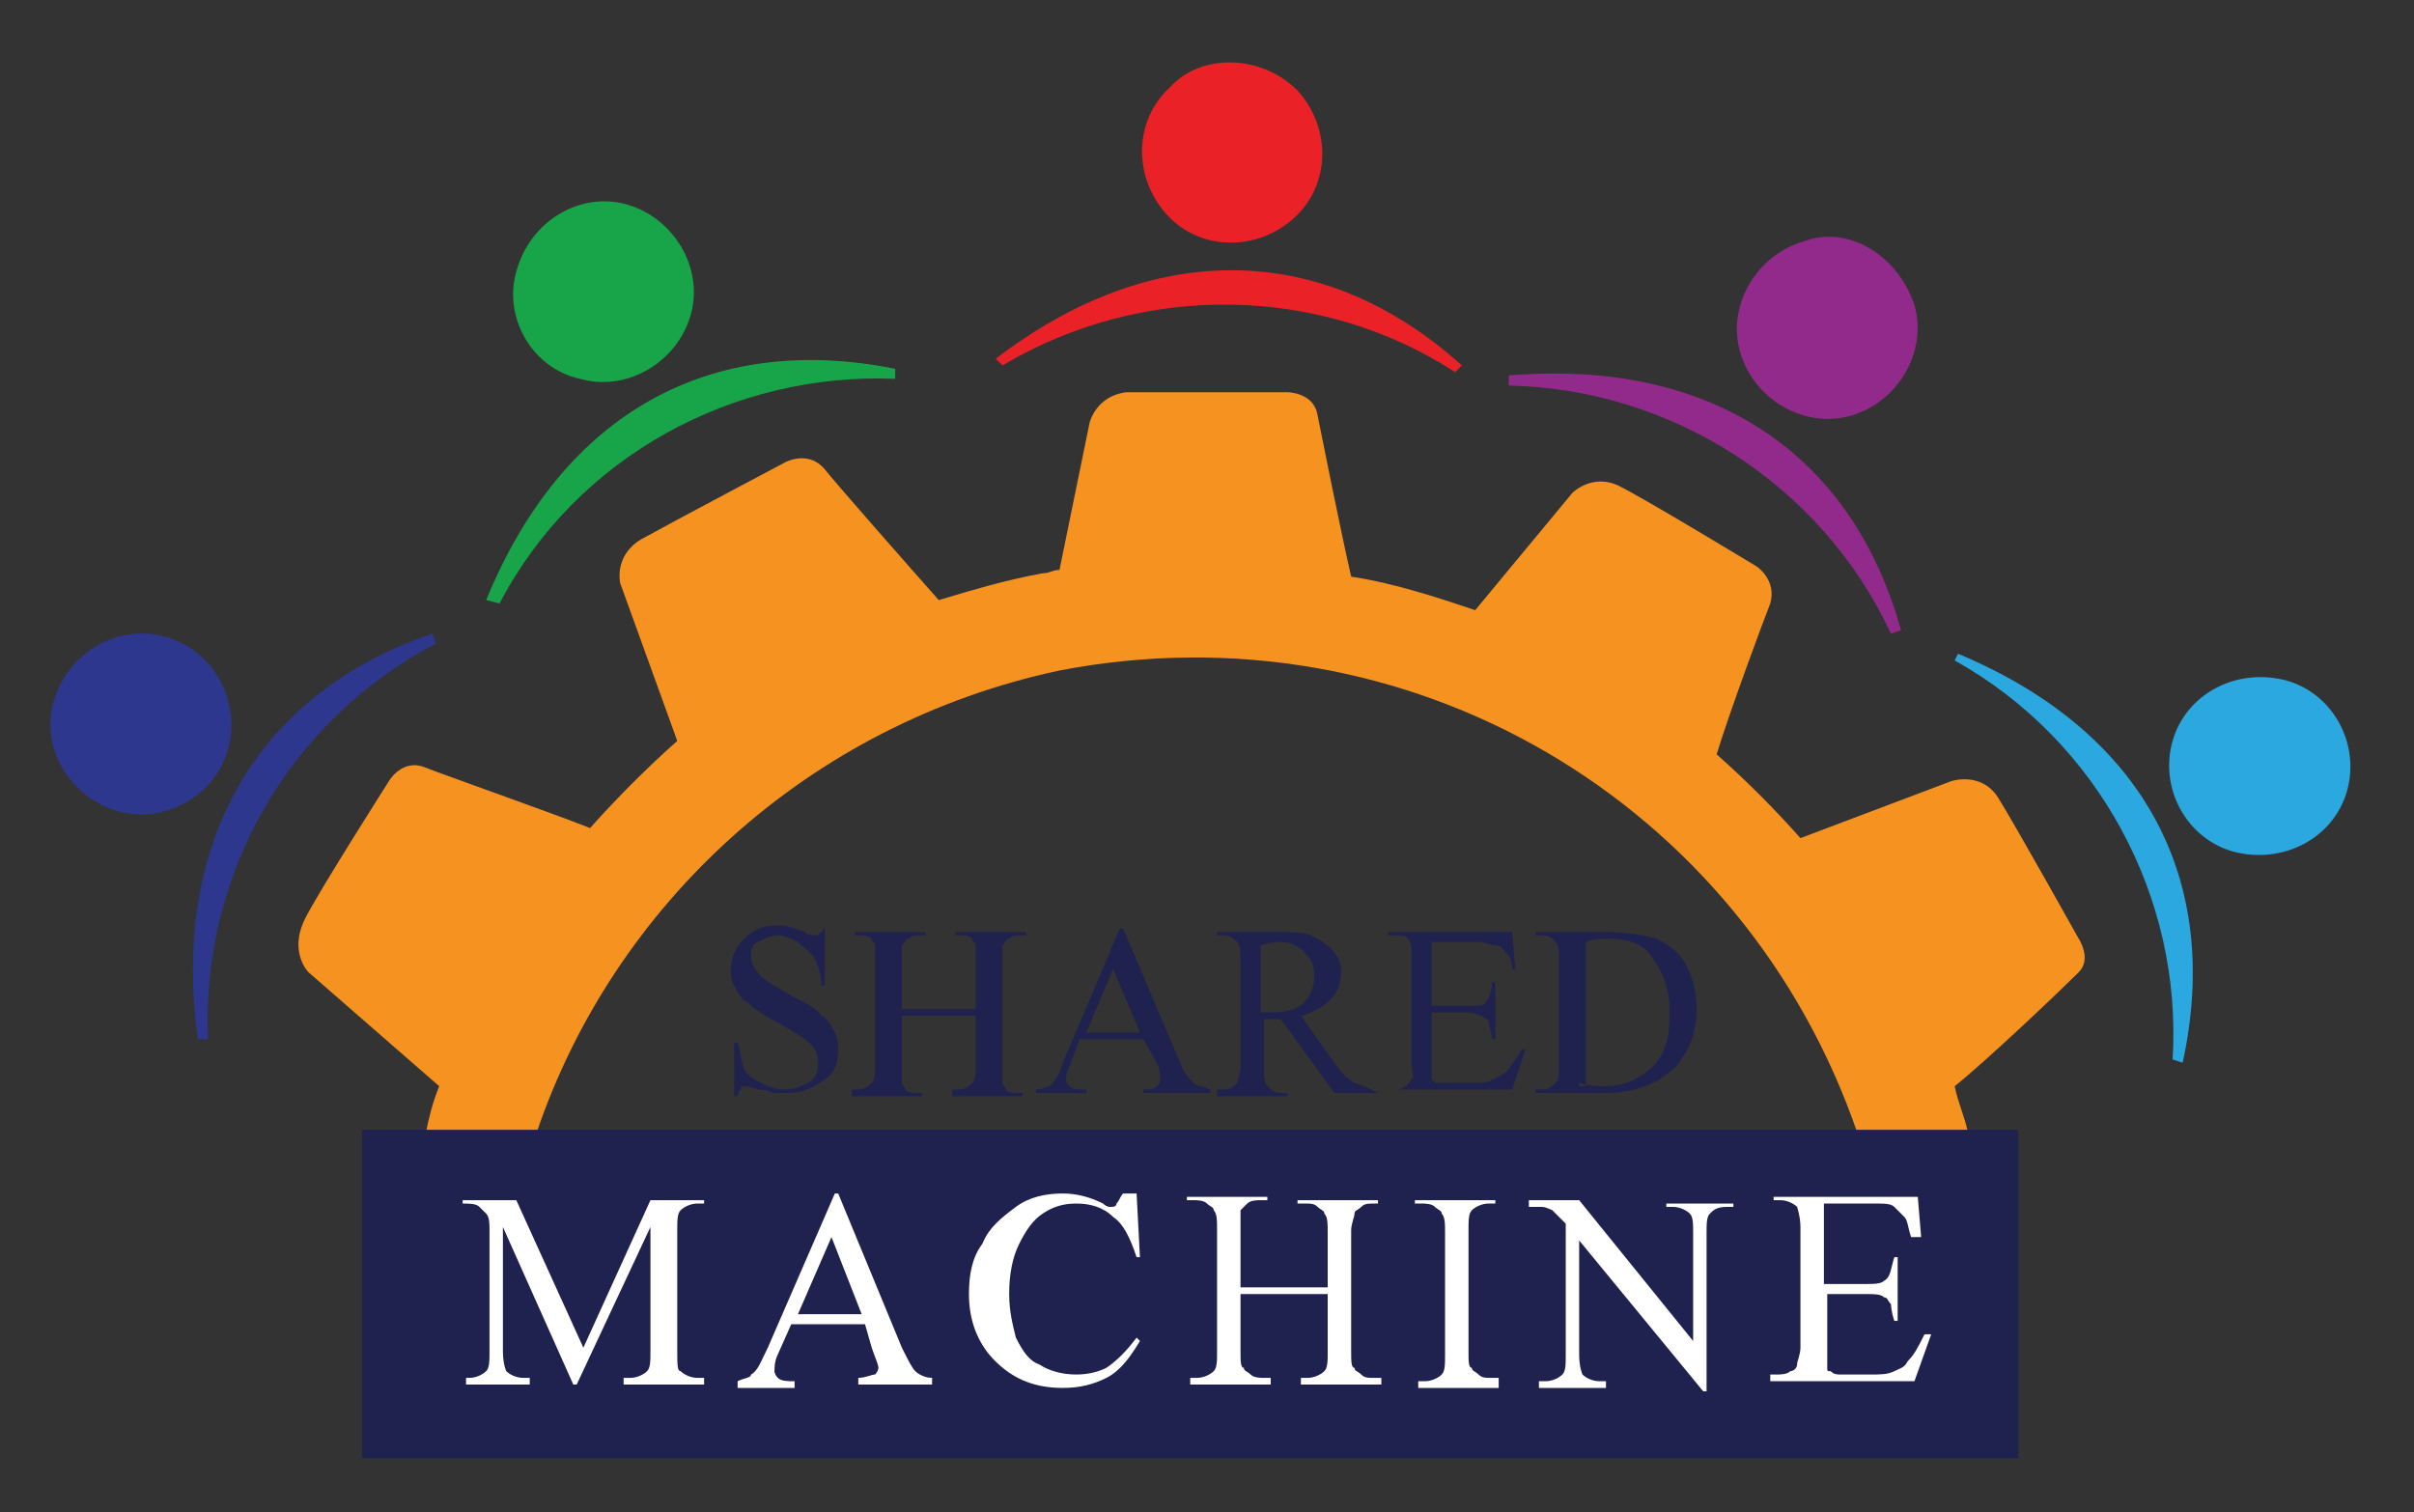 <?xml version="1.0" encoding="utf-8"?>
<!-- Generator: Adobe Illustrator 28.0.0, SVG Export Plug-In . SVG Version: 6.00 Build 0)  -->
<svg version="1.1" id="Layer_1" xmlns="http://www.w3.org/2000/svg" xmlns:xlink="http://www.w3.org/1999/xlink" x="0px" y="0px"
	 viewBox="0 0 72 45.1" style="enable-background:new 0 0 72 45.1;" xml:space="preserve">
<rect x="0" y="0" width="72" height="45.1" fill="#333333" stroke="none"/>
<style type="text/css">
	.st0{fill-rule:evenodd;clip-rule:evenodd;fill:#1F214F;}
	.st1{fill-rule:evenodd;clip-rule:evenodd;fill:#F69320;}
	.st2{fill-rule:evenodd;clip-rule:evenodd;fill:#EA2227;}
	.st3{fill-rule:evenodd;clip-rule:evenodd;fill:#922A8C;}
	.st4{fill-rule:evenodd;clip-rule:evenodd;fill:#18A54A;}
	.st5{fill-rule:evenodd;clip-rule:evenodd;fill:#2D378D;}
	.st6{fill-rule:evenodd;clip-rule:evenodd;fill:#2BA8E0;}
	.st7{fill:#FFFFFF;}
</style>
<g>
	<path class="st0" d="M24.6,27.7v1.7h-0.1c0-0.3-0.1-0.6-0.2-0.8c-0.1-0.2-0.3-0.3-0.5-0.5c-0.2-0.1-0.4-0.2-0.6-0.2
		c-0.2,0-0.4,0.1-0.6,0.2c-0.2,0.1-0.2,0.3-0.2,0.5c0,0.1,0.1,0.3,0.2,0.4c0.1,0.2,0.5,0.4,1,0.7c0.4,0.2,0.8,0.4,0.9,0.6
		c0.2,0.1,0.3,0.3,0.4,0.5C25,31,25,31.2,25,31.3c0,0.4-0.1,0.7-0.4,0.9c-0.3,0.2-0.6,0.4-1.1,0.4c-0.1,0-0.3,0-0.4,0
		c-0.1,0-0.2-0.1-0.5-0.1c-0.2-0.1-0.4-0.1-0.4-0.1c-0.1,0-0.1,0-0.1,0.1c0,0-0.1,0.1-0.1,0.2h-0.1v-1.6H22c0.1,0.3,0.1,0.6,0.2,0.8
		c0.1,0.2,0.3,0.3,0.5,0.4c0.2,0.1,0.4,0.2,0.7,0.2c0.3,0,0.5-0.1,0.7-0.2c0.2-0.1,0.3-0.3,0.3-0.6c0-0.1,0-0.2-0.1-0.4
		c-0.1-0.2-0.2-0.2-0.3-0.3c-0.1-0.1-0.3-0.2-0.8-0.5c-0.4-0.2-0.7-0.4-0.9-0.6c-0.2-0.1-0.3-0.3-0.4-0.5c-0.1-0.2-0.1-0.3-0.1-0.5
		c0-0.3,0.1-0.6,0.4-0.9c0.3-0.3,0.6-0.4,1-0.4c0.3,0,0.5,0.1,0.8,0.2c0.1,0.1,0.2,0.1,0.3,0.1c0.1,0,0.1,0,0.2-0.1
		c0,0,0.1-0.1,0.1-0.2l0,0V27.7z"/>
	<path class="st0" d="M26.9,30.1h2.2v-1.4c0-0.2,0-0.4,0-0.5c0-0.1-0.1-0.1-0.1-0.2c-0.1-0.1-0.2-0.1-0.3-0.1h-0.2v-0.1h2.1v0.1
		h-0.2c-0.1,0-0.2,0-0.3,0.1c-0.1,0-0.1,0.1-0.2,0.2c0,0.1,0,0.2,0,0.5v3.1c0,0.2,0,0.4,0,0.5c0,0.1,0.1,0.1,0.1,0.2
		c0.1,0.1,0.2,0.1,0.3,0.1h0.2v0.1h-2.1v-0.2h0.2c0.2,0,0.3-0.1,0.4-0.2c0.1-0.1,0.1-0.3,0.1-0.5v-1.5h-2.2v1.5c0,0.2,0,0.4,0,0.5
		c0,0.1,0.1,0.1,0.1,0.2c0.1,0.1,0.2,0.1,0.3,0.1h0.2v0.1h-2.1v-0.2h0.2c0.2,0,0.3-0.1,0.4-0.2c0.1-0.1,0.1-0.3,0.1-0.5v-3.1
		c0-0.2,0-0.4,0-0.5c0-0.1-0.1-0.1-0.1-0.2c-0.1-0.1-0.2-0.1-0.3-0.1h-0.2v-0.1h2.1v0.1h-0.2c-0.1,0-0.2,0-0.3,0.1
		c-0.1,0-0.1,0.1-0.2,0.2c0,0.1,0,0.2,0,0.5V30.1z"/>
	<path class="st0" d="M34.1,31h-1.9l-0.3,0.8c-0.1,0.2-0.1,0.3-0.1,0.4c0,0.1,0,0.1,0.1,0.2c0.1,0.1,0.2,0.1,0.5,0.1v0.1h-1.5v-0.1
		c0.2,0,0.3-0.1,0.4-0.1c0.1-0.1,0.3-0.3,0.4-0.7l1.7-4h0.1l1.7,4c0.1,0.3,0.3,0.5,0.4,0.6c0.1,0.1,0.3,0.1,0.5,0.2v0.1h-2v-0.1
		c0.2,0,0.3,0,0.4-0.1c0.1-0.1,0.1-0.1,0.1-0.2c0-0.1,0-0.3-0.1-0.5L34.1,31z M34,30.8l-0.8-1.9l-0.8,1.9H34z"/>
	<path class="st0" d="M41.1,32.6h-1.3l-1.6-2.2c-0.1,0-0.2,0-0.3,0h-0.1h-0.1v1.4c0,0.3,0,0.5,0.1,0.6c0.1,0.1,0.2,0.2,0.4,0.2h0.2
		v0.1h-2.1v-0.2h0.2c0.2,0,0.3-0.1,0.4-0.2c0-0.1,0.1-0.2,0.1-0.5v-3.1c0-0.3,0-0.5-0.1-0.6c-0.1-0.1-0.2-0.2-0.4-0.2h-0.2v-0.1H38
		c0.5,0,0.9,0,1.1,0.1c0.2,0.1,0.4,0.2,0.6,0.4c0.2,0.2,0.3,0.4,0.3,0.7c0,0.3-0.1,0.6-0.3,0.8c-0.2,0.2-0.5,0.4-0.9,0.5l1,1.4
		c0.2,0.3,0.4,0.5,0.6,0.6C40.7,32.4,40.9,32.5,41.1,32.6L41.1,32.6z M37.7,30.2L37.7,30.2h0.2c0.5,0,0.8-0.1,1-0.3
		c0.2-0.2,0.3-0.5,0.3-0.8c0-0.3-0.1-0.5-0.3-0.7c-0.2-0.2-0.4-0.3-0.7-0.3c-0.1,0-0.3,0-0.6,0.1v2H37.7z"/>
	<path class="st0" d="M42.7,28.1V30h1.1c0.3,0,0.5,0,0.5-0.1c0.1-0.1,0.2-0.3,0.2-0.6h0.1V31h-0.1c0-0.2-0.1-0.4-0.1-0.5
		c0-0.1-0.1-0.1-0.2-0.2c-0.1,0-0.2-0.1-0.4-0.1h-1.1v1.6c0,0.2,0,0.3,0,0.4l0.1,0.1c0,0,0.1,0,0.3,0h0.8c0.3,0,0.5,0,0.6-0.1
		c0.1,0,0.2-0.1,0.4-0.2c0.1-0.1,0.3-0.4,0.5-0.7h0.1l-0.4,1.2h-3.7l0,0h0.2c0.1,0,0.2,0,0.3-0.1c0.1,0,0.1-0.1,0.2-0.2
		c0.1-0.1,0-0.2,0-0.5v-3.1c0-0.3,0-0.5-0.1-0.6c-0.1-0.1-0.2-0.1-0.4-0.1h-0.2v-0.1h3.7l0.1,1.1h-0.1c0-0.3-0.1-0.4-0.2-0.5
		c-0.1-0.1-0.1-0.2-0.3-0.2c-0.1,0-0.3-0.1-0.5-0.1H42.7z"/>
	<path class="st0" d="M45.8,32.6v-0.1H46c0.2,0,0.3-0.1,0.4-0.2c0.1-0.1,0.1-0.3,0.1-0.5v-3.1c0-0.3,0-0.5-0.1-0.6
		c-0.1-0.1-0.2-0.2-0.4-0.2h-0.2v-0.1h2c0.7,0,1.3,0.1,1.6,0.2c0.4,0.2,0.7,0.4,0.9,0.8c0.2,0.4,0.3,0.8,0.3,1.3
		c0,0.7-0.2,1.2-0.6,1.7c-0.5,0.5-1.2,0.8-2.1,0.8H45.8z M47.1,32.3c0.3,0.1,0.6,0.1,0.8,0.1c0.5,0,1-0.2,1.4-0.6
		c0.4-0.4,0.5-0.9,0.5-1.6c0-0.7-0.2-1.2-0.5-1.6C49.1,28.2,48.6,28,48,28c-0.2,0-0.5,0-0.7,0.1v4.3H47.1z"/>
	<path class="st1" d="M62,28c0,0-1.9-3.4-2.4-4.2c-0.5-0.8-1.4-0.5-1.4-0.5L53.7,25c-0.8-0.9-1.6-1.7-2.5-2.5c0.4-1.3,1.4-4,1.6-4.5
		c0.2-0.7-0.4-1.1-0.4-1.1s-3.3-2-4.1-2.4c-0.8-0.4-1.4,0.2-1.4,0.2l-2.9,3.5c-1.2-0.4-2.4-0.8-3.7-1c-0.3-1.3-0.9-4.3-1-4.8
		c-0.1-0.7-0.9-0.7-0.9-0.7s-3.9,0-4.8,0c-0.9,0.1-1.1,0.9-1.1,0.9L31.6,17c-0.2,0-0.3,0.1-0.5,0.1c-1.1,0.2-2.1,0.5-3.1,0.8
		C27.2,17,25,14.5,24.6,14c-0.5-0.6-1.2-0.2-1.2-0.2s-3.4,1.8-4.3,2.3c-0.8,0.5-0.6,1.3-0.6,1.3l1.7,4.7c-0.9,0.8-1.8,1.7-2.6,2.6
		c-1-0.4-4.4-1.6-4.9-1.8c-0.7-0.3-1.1,0.4-1.1,0.4s-2.1,3.3-2.5,4.1C8.6,28.4,9.2,29,9.2,29l3.9,3.4c-0.2,0.5-0.3,0.9-0.4,1.4h3.3
		c2.3-6.8,8.1-12.2,15.6-13.8c10.4-2,20.4,3.9,23.8,13.8h3.3c-0.1-0.5-0.3-0.9-0.4-1.4c1-0.8,3.2-2.9,3.7-3.4C62.4,28.6,62,28,62,28
		L62,28z"/>
	<path class="st2" d="M29.9,10.9c4.2-2.5,9.5-2.4,13.5,0.2l0.2-0.2c-4.1-3.7-9.2-3.8-13.9-0.2L29.9,10.9z"/>
	<path class="st2" d="M38.7,2.7c1,1.1,1,2.8-0.1,3.8c-1.1,1-2.8,1-3.8-0.1c-1-1.1-1-2.8,0.1-3.8C35.8,1.6,37.6,1.6,38.7,2.7
		L38.7,2.7z"/>
	<path class="st3" d="M45,11.5c4.8,0.1,9.3,2.9,11.4,7.4l0.3-0.1c-1.5-5.4-5.8-8.1-11.7-7.6V11.5z"/>
	<path class="st3" d="M57.1,9.1c0.4,1.4-0.5,2.9-1.9,3.3c-1.4,0.4-2.9-0.5-3.3-1.9c-0.4-1.4,0.5-2.9,1.9-3.3
		C55.1,6.7,56.6,7.6,57.1,9.1L57.1,9.1z"/>
	<path class="st4" d="M14.9,18c2.3-4.4,7-6.9,11.8-6.7V11c-5.5-1.1-9.9,1.3-12.2,6.9L14.9,18z"/>
	<path class="st4" d="M18.7,6.1c1.4,0.4,2.3,1.9,1.9,3.3c-0.4,1.4-1.9,2.3-3.3,1.9C15.9,11,15,9.5,15.4,8.1
		C15.8,6.6,17.3,5.7,18.7,6.1L18.7,6.1z"/>
	<path class="st5" d="M6.2,31C6,26.1,8.6,21.5,13,19.2l-0.1-0.3c-5.3,1.8-7.8,6.3-7,12.1H6.2z"/>
	<path class="st5" d="M3.5,19c1.4-0.4,2.9,0.4,3.3,1.9c0.4,1.4-0.4,2.9-1.9,3.3c-1.4,0.4-2.9-0.5-3.3-1.9C1.2,20.9,2.1,19.4,3.5,19
		L3.5,19z"/>
	<path class="st6" d="M58.3,19.7c4.3,2.4,6.8,7.1,6.5,11.9l0.3,0.1c1.2-5.5-1.2-9.9-6.7-12.2L58.3,19.7z"/>
	<path class="st6" d="M70,23.6c-0.4,1.4-1.9,2.2-3.4,1.8c-1.4-0.4-2.2-1.9-1.8-3.3c0.4-1.4,1.9-2.2,3.4-1.8
		C69.6,20.7,70.4,22.2,70,23.6L70,23.6z"/>
	<rect x="10.8" y="33.7" class="st0" width="49.4" height="9.8"/>
	<path class="st7" d="M17.1,41.3L15,36.6v3.7c0,0.4,0.1,0.6,0.1,0.6c0.1,0.1,0.3,0.2,0.5,0.2h0.2v0.2h-1.9v-0.2H14
		c0.2,0,0.4-0.1,0.5-0.2c0.1-0.1,0.1-0.3,0.1-0.6v-3.6c0-0.2,0-0.4-0.1-0.5c-0.1-0.1-0.1-0.1-0.2-0.2c-0.1-0.1-0.3-0.1-0.5-0.1v-0.1
		h1.6l2,4.4l2-4.4H21v0.1h-0.2c-0.2,0-0.4,0.1-0.5,0.2c-0.1,0.1-0.1,0.3-0.1,0.6v3.6c0,0.4,0,0.6,0.1,0.6c0.1,0.1,0.3,0.2,0.5,0.2
		H21v0.2h-2.4v-0.2h0.2c0.2,0,0.4-0.1,0.5-0.2c0.1-0.1,0.1-0.3,0.1-0.6v-3.7l-2.2,4.7H17.1z"/>
	<path class="st7" d="M25.8,39.5h-2.2l-0.4,0.9c-0.1,0.2-0.1,0.4-0.1,0.5c0,0.1,0.1,0.2,0.1,0.2c0.1,0.1,0.3,0.1,0.5,0.1v0.2H22
		v-0.2c0.2-0.1,0.4-0.1,0.4-0.2c0.2-0.1,0.3-0.4,0.5-0.8l2-4.6H25l1.9,4.6c0.2,0.4,0.3,0.6,0.4,0.7c0.1,0.1,0.3,0.2,0.5,0.2v0.2
		h-2.2v-0.2c0.2,0,0.4-0.1,0.5-0.1c0.1-0.1,0.1-0.2,0.1-0.2c0-0.1-0.1-0.3-0.2-0.6L25.8,39.5z M25.7,39.2l-0.9-2.3l-1,2.3H25.7z"/>
	<path class="st7" d="M33.9,35.6l0.1,1.9h-0.1c-0.2-0.6-0.4-1-0.7-1.2c-0.3-0.3-0.7-0.4-1.1-0.4c-0.4,0-0.7,0.1-1,0.3
		c-0.3,0.2-0.5,0.5-0.7,0.9c-0.2,0.4-0.3,0.9-0.3,1.5c0,0.5,0.1,0.9,0.2,1.3c0.2,0.4,0.4,0.7,0.7,0.8c0.3,0.2,0.7,0.3,1.1,0.3
		c0.4,0,0.7-0.1,0.9-0.2c0.3-0.2,0.6-0.5,0.9-0.9l0.1,0.1c-0.3,0.5-0.6,0.9-1,1.1c-0.4,0.2-0.8,0.3-1.3,0.3c-0.9,0-1.6-0.3-2.2-1
		c-0.4-0.5-0.6-1.1-0.6-1.8c0-0.6,0.1-1.1,0.4-1.5c0.2-0.5,0.6-0.8,1-1.1c0.4-0.3,0.9-0.4,1.4-0.4c0.4,0,0.8,0.1,1.2,0.3
		c0.1,0.1,0.2,0.1,0.2,0.1c0.1,0,0.2,0,0.2-0.1c0.1-0.1,0.1-0.2,0.2-0.3H33.9z"/>
	<path class="st7" d="M37,38.4h2.6v-1.6c0-0.3,0-0.5-0.1-0.6c0-0.1-0.1-0.1-0.2-0.2c-0.1-0.1-0.2-0.1-0.4-0.1h-0.2v-0.1h2.4v0.1H41
		c-0.2,0-0.3,0-0.4,0.1c-0.1,0.1-0.2,0.1-0.2,0.2c0,0.1-0.1,0.3-0.1,0.5v3.6c0,0.3,0,0.5,0.1,0.5c0,0.1,0.1,0.1,0.2,0.2
		c0.1,0.1,0.2,0.1,0.4,0.1h0.2v0.2h-2.4v-0.2H39c0.2,0,0.4-0.1,0.5-0.2c0.1-0.1,0.1-0.3,0.1-0.6v-1.7H37v1.7c0,0.3,0,0.5,0.1,0.5
		c0,0.1,0.1,0.1,0.2,0.2c0.1,0.1,0.3,0.1,0.4,0.1h0.2v0.2h-2.4v-0.2h0.2c0.2,0,0.4-0.1,0.5-0.2c0.1-0.1,0.1-0.3,0.1-0.6v-3.6
		c0-0.3,0-0.5-0.1-0.6c0-0.1-0.1-0.1-0.2-0.2c-0.1-0.1-0.3-0.1-0.4-0.1h-0.2v-0.1h2.4v0.1h-0.2c-0.1,0-0.3,0-0.4,0.1
		c-0.1,0.1-0.1,0.1-0.2,0.2c0,0.1,0,0.3,0,0.5V38.4z"/>
	<path class="st7" d="M44.7,41.2v0.2h-2.4v-0.2h0.2c0.2,0,0.4-0.1,0.5-0.2c0.1-0.1,0.1-0.3,0.1-0.6v-3.6c0-0.3,0-0.5-0.1-0.6
		c0-0.1-0.1-0.1-0.2-0.2c-0.1-0.1-0.3-0.1-0.4-0.1h-0.2v-0.1h2.4v0.1h-0.2c-0.2,0-0.4,0.1-0.5,0.2c-0.1,0.1-0.1,0.3-0.1,0.6v3.6
		c0,0.3,0,0.5,0.1,0.5c0,0.1,0.1,0.1,0.2,0.2c0.1,0.1,0.2,0.1,0.4,0.1H44.7z"/>
	<path class="st7" d="M45.6,35.8h1.5l3.4,4.2v-3.2c0-0.3,0-0.5-0.1-0.6c-0.1-0.1-0.3-0.2-0.5-0.2h-0.2v-0.1h2v0.1h-0.2
		c-0.3,0-0.4,0.1-0.5,0.2c-0.1,0.1-0.1,0.3-0.1,0.6v4.7h-0.1l-3.7-4.5v3.4c0,0.4,0.1,0.6,0.1,0.6c0.1,0.1,0.3,0.2,0.5,0.2h0.2v0.2
		h-2v-0.2h0.2c0.2,0,0.4-0.1,0.5-0.2c0.1-0.1,0.1-0.3,0.1-0.6v-3.9c-0.2-0.2-0.3-0.3-0.4-0.4C46.3,36.1,46.1,36,46,36
		c-0.1,0-0.2,0-0.4,0V35.8z"/>
	<path class="st7" d="M54.4,36.1v2.2h1.2c0.3,0,0.5,0,0.6-0.1c0.2-0.1,0.2-0.4,0.3-0.7h0.1v1.9h-0.1c-0.1-0.3-0.1-0.5-0.1-0.5
		c-0.1-0.1-0.1-0.2-0.2-0.2c-0.1-0.1-0.3-0.1-0.5-0.1h-1.2v1.8c0,0.2,0,0.4,0,0.4c0,0.1,0,0.1,0.1,0.1c0.1,0.1,0.2,0.1,0.3,0.1h0.9
		c0.3,0,0.5,0,0.7-0.1c0.2-0.1,0.3-0.1,0.4-0.3c0.2-0.2,0.3-0.4,0.5-0.8h0.2l-0.5,1.4h-4.3v-0.2H53c0.1,0,0.3,0,0.4-0.1
		c0.1,0,0.2-0.1,0.2-0.2c0-0.1,0.1-0.3,0.1-0.5v-3.6c0-0.3-0.1-0.6-0.1-0.6c-0.1-0.1-0.3-0.2-0.5-0.2h-0.2v-0.1h4.3l0.1,1.2H57
		c-0.1-0.3-0.1-0.5-0.2-0.6c-0.1-0.1-0.2-0.2-0.3-0.3c-0.1-0.1-0.3-0.1-0.6-0.1H54.4z"/>
</g>
</svg>
